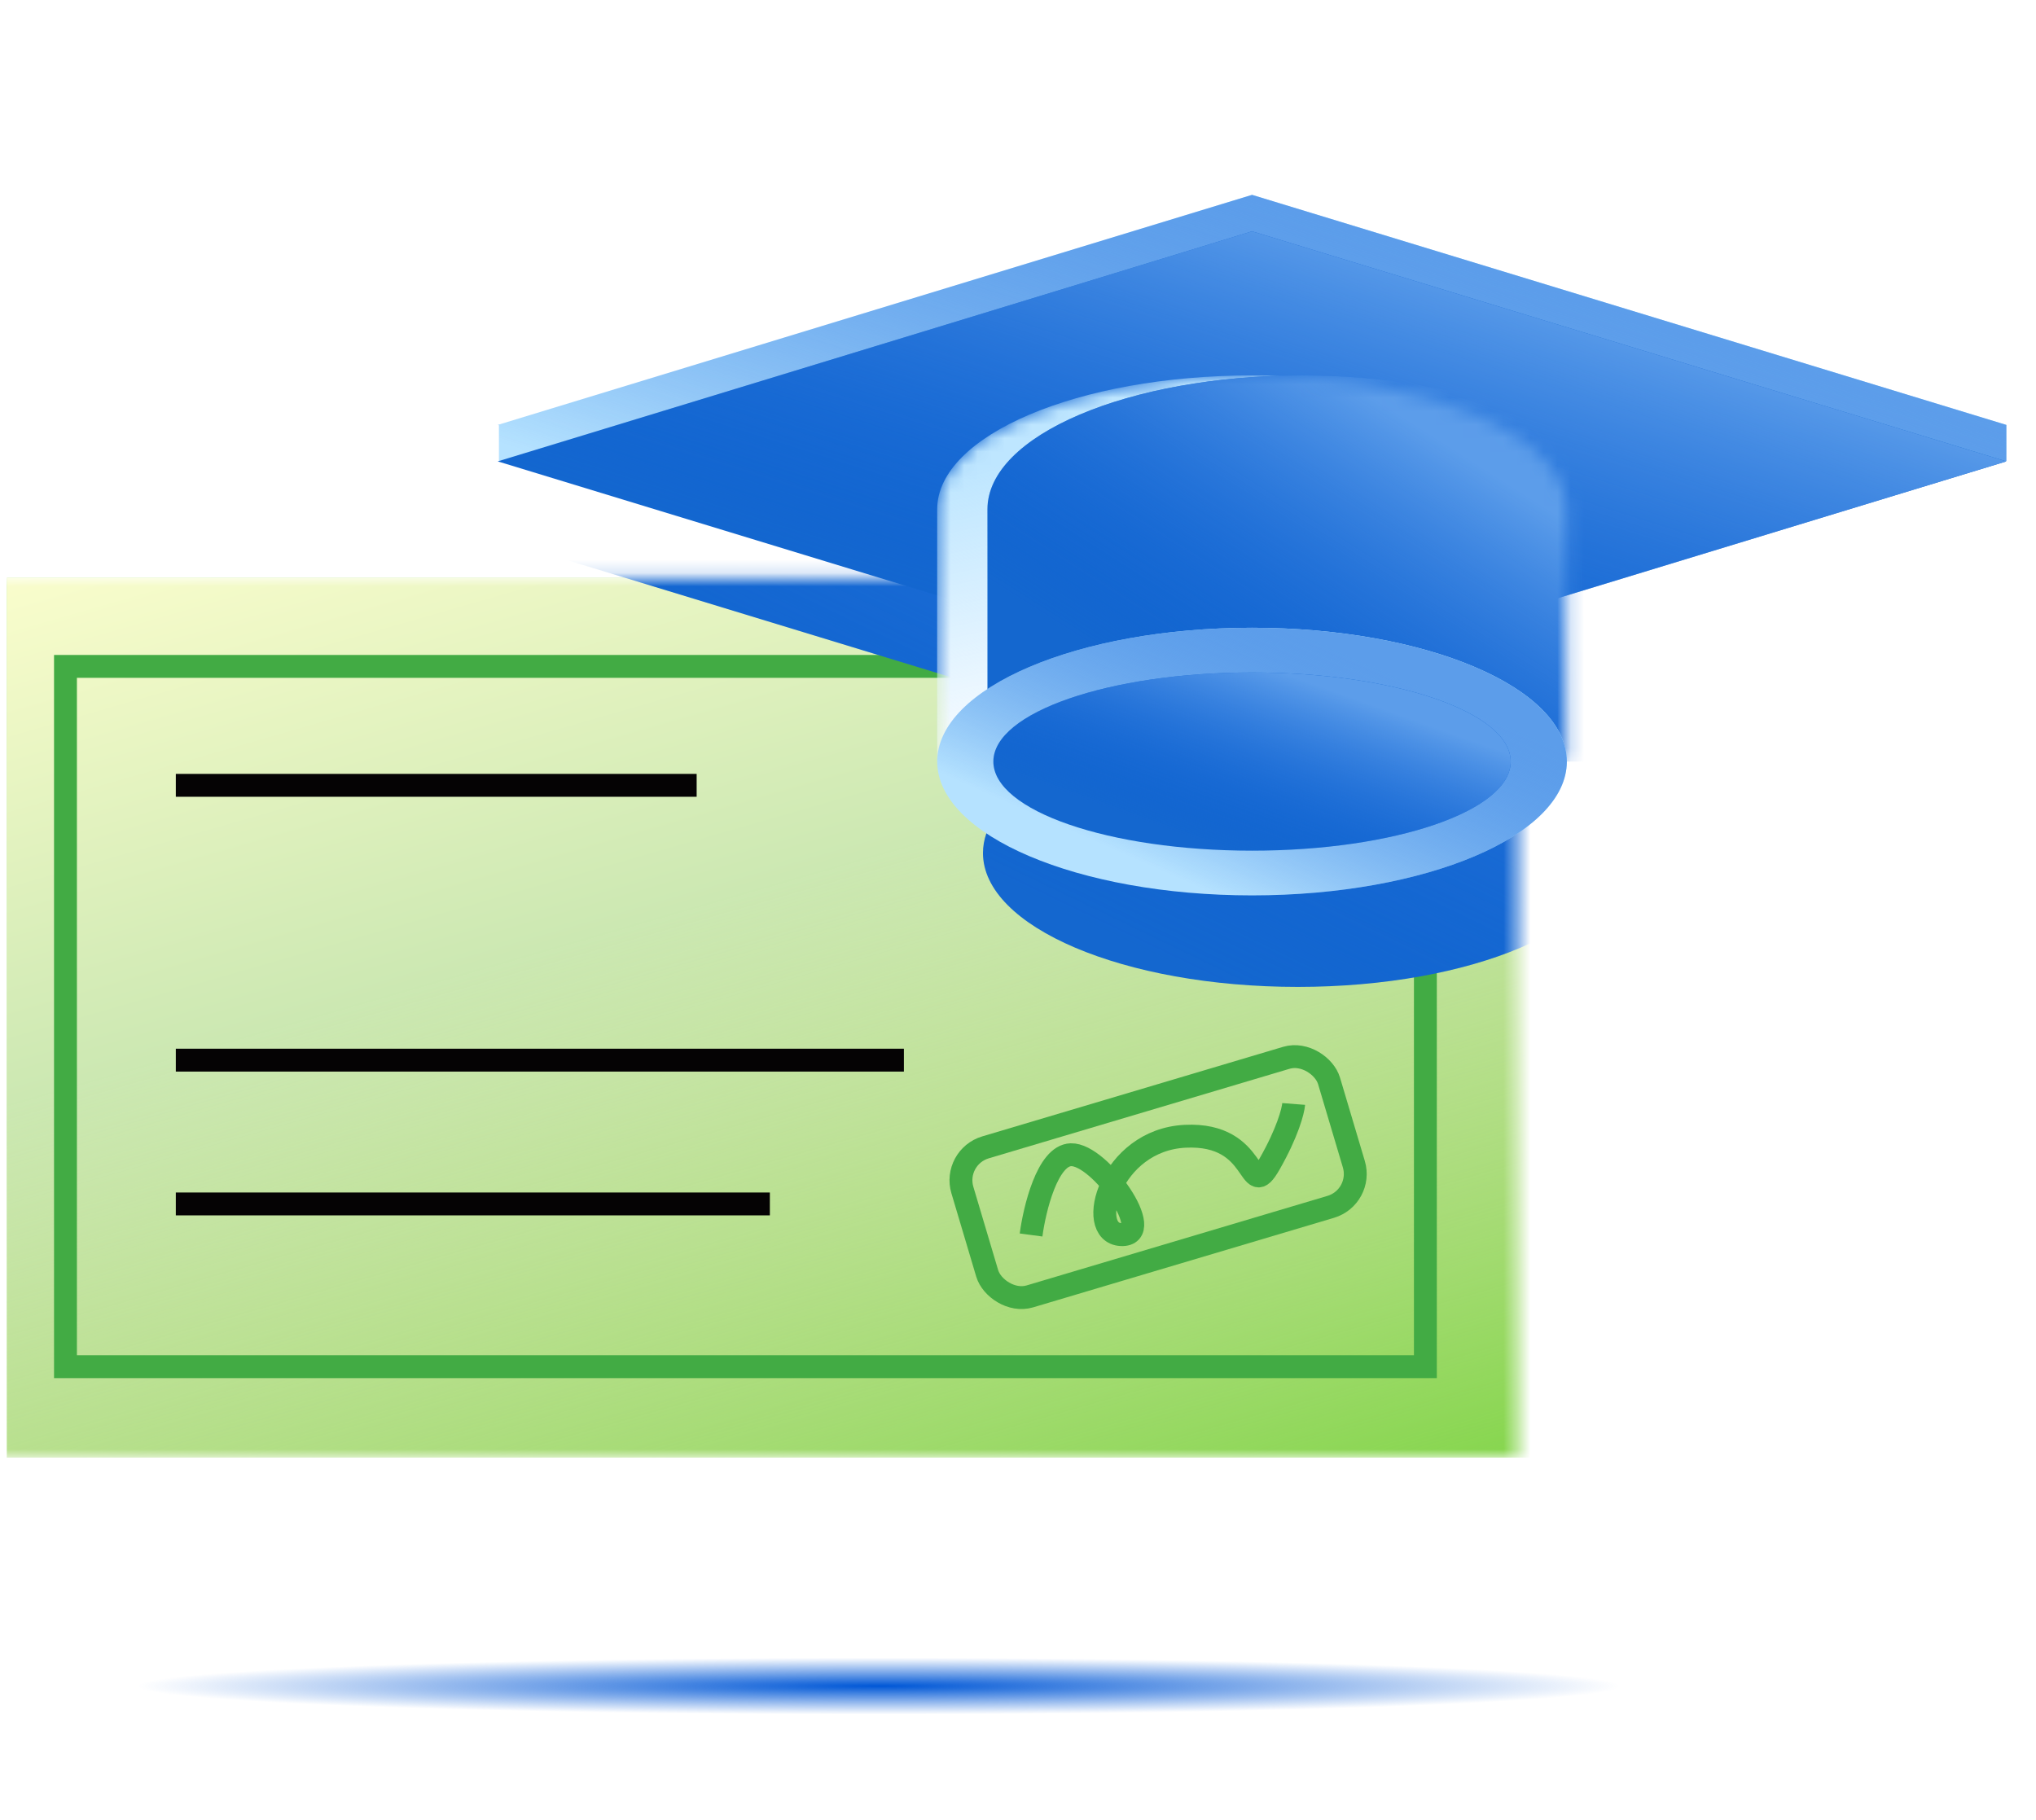 <svg width="151" height="135" viewBox="0 0 151 135" fill="none" xmlns="http://www.w3.org/2000/svg">
<g clip-path="url(#clip0_1027_135209)">
<g clip-path="url(#clip1_1027_135209)">
<g clip-path="url(#clip2_1027_135209)">
<g filter="url(#filter0_f_1027_135209)">
<ellipse cx="65.185" cy="125.061" rx="64.442" ry="2.109" fill="url(#paint0_radial_1027_135209)"/>
</g>
<mask id="mask0_1027_135209" style="mask-type:alpha" maskUnits="userSpaceOnUse" x="-2" y="42" width="115" height="67">
<rect x="-1.891" y="42.85" width="114.448" height="65.264" fill="white"/>
</mask>
<g mask="url(#mask0_1027_135209)">
<rect x="-13.469" y="42.85" width="137.609" height="65.264" fill="#7FD546"/>
<rect x="-13.469" y="42.85" width="137.609" height="65.264" fill="url(#paint1_linear_1027_135209)"/>
<rect x="4.856" y="49.428" width="100.858" height="51.943" stroke="#42AB44" stroke-width="1.697"/>
<path d="M13.039 58.25H51.667" stroke="#050304" stroke-width="1.697"/>
<path d="M13.039 78.634H67.038" stroke="#050304" stroke-width="1.697"/>
<path d="M13.039 89.299H57.096" stroke="#050304" stroke-width="1.697"/>
<g filter="url(#filter1_f_1027_135209)">
<path fill-rule="evenodd" clip-rule="evenodd" d="M96.25 21.241L152.195 38.304L152.192 38.305V40.974H152.082L152.196 41.009L123.33 49.814V63.275L119.598 63.275C119.598 68.757 109.145 73.201 96.25 73.201C83.356 73.201 72.902 68.757 72.902 63.275C72.902 61.29 74.273 59.441 76.635 57.889V52.091L40.305 41.009L40.42 40.974H40.394V38.331L40.305 38.304L96.25 21.241Z" fill="#1467CF"/>
<path fill-rule="evenodd" clip-rule="evenodd" d="M96.25 21.241L152.195 38.304L152.192 38.305V40.974H152.082L152.196 41.009L123.33 49.814V63.275L119.598 63.275C119.598 68.757 109.145 73.201 96.25 73.201C83.356 73.201 72.902 68.757 72.902 63.275C72.902 61.29 74.273 59.441 76.635 57.889V52.091L40.305 41.009L40.42 40.974H40.394V38.331L40.305 38.304L96.25 21.241Z" fill="url(#paint2_linear_1027_135209)"/>
</g>
<rect x="70.649" y="85.829" width="28.373" height="11.534" rx="2.545" transform="rotate(-16.577 70.649 85.829)" stroke="#42AB44" stroke-width="1.697"/>
<path d="M76.469 91.602C76.731 89.641 77.69 85.704 79.425 85.649C81.594 85.58 85.837 91.696 83.148 91.574C80.46 91.452 82.327 84.554 87.896 84.28C93.464 84.007 92.49 89.255 94.158 86.337C95.492 84.002 95.906 82.396 95.946 81.884" stroke="#42AB44" stroke-width="1.697"/>
</g>
<path fill-rule="evenodd" clip-rule="evenodd" d="M92.859 14.453L148.805 31.517L148.802 31.517V34.186H140.052L92.859 48.58L45.666 34.186H37.003V31.544L36.914 31.517L92.859 14.453Z" fill="#B5E2FF"/>
<path fill-rule="evenodd" clip-rule="evenodd" d="M92.859 14.453L148.805 31.517L148.802 31.517V34.186H140.052L92.859 48.58L45.666 34.186H37.003V31.544L36.914 31.517L92.859 14.453Z" fill="url(#paint3_linear_1027_135209)"/>
<path d="M148.805 34.221L92.859 17.157L36.914 34.221L92.859 51.288L148.805 34.221Z" fill="#1467CF"/>
<path d="M148.805 34.221L92.859 17.157L36.914 34.221L92.859 51.288L148.805 34.221Z" fill="url(#paint4_linear_1027_135209)"/>
<mask id="mask1_1027_135209" style="mask-type:alpha" maskUnits="userSpaceOnUse" x="69" y="27" width="48" height="30">
<path fill-rule="evenodd" clip-rule="evenodd" d="M69.508 37.772C69.508 37.772 69.508 37.772 69.508 37.772C69.508 32.29 79.961 27.846 92.856 27.846C105.75 27.846 116.204 32.29 116.204 37.772C116.204 37.772 116.204 37.772 116.204 37.772V56.487H69.508V37.772Z" fill="#B3B3B3"/>
</mask>
<g mask="url(#mask1_1027_135209)">
<path fill-rule="evenodd" clip-rule="evenodd" d="M69.508 37.772C69.508 37.772 69.508 37.772 69.508 37.772C69.508 32.29 79.961 27.846 92.856 27.846C105.75 27.846 116.204 32.29 116.204 37.772C116.204 37.772 116.204 37.772 116.204 37.772V56.487H69.508V37.772Z" fill="#BEE6FF"/>
<path fill-rule="evenodd" clip-rule="evenodd" d="M69.508 37.772C69.508 37.772 69.508 37.772 69.508 37.772C69.508 32.29 79.961 27.846 92.856 27.846C105.75 27.846 116.204 32.29 116.204 37.772C116.204 37.772 116.204 37.772 116.204 37.772V56.487H69.508V37.772Z" fill="url(#paint5_linear_1027_135209)"/>
<g filter="url(#filter2_f_1027_135209)">
<path fill-rule="evenodd" clip-rule="evenodd" d="M73.234 37.772C73.234 37.772 73.234 37.772 73.234 37.772C73.234 32.29 83.688 27.846 96.582 27.846C109.477 27.846 119.93 32.29 119.93 37.772C119.93 37.772 119.93 37.772 119.93 37.772V56.487H73.234V37.772Z" fill="#1467CF"/>
<path fill-rule="evenodd" clip-rule="evenodd" d="M73.234 37.772C73.234 37.772 73.234 37.772 73.234 37.772C73.234 32.29 83.688 27.846 96.582 27.846C109.477 27.846 119.93 32.29 119.93 37.772C119.93 37.772 119.93 37.772 119.93 37.772V56.487H73.234V37.772Z" fill="url(#paint6_linear_1027_135209)"/>
</g>
</g>
<path d="M92.856 66.413C105.751 66.413 116.204 61.969 116.204 56.487C116.204 51.005 105.751 46.562 92.856 46.562C79.961 46.562 69.508 51.005 69.508 56.487C69.508 61.969 79.961 66.413 92.856 66.413Z" fill="#B5E2FF"/>
<path d="M92.856 66.413C105.751 66.413 116.204 61.969 116.204 56.487C116.204 51.005 105.751 46.562 92.856 46.562C79.961 46.562 69.508 51.005 69.508 56.487C69.508 61.969 79.961 66.413 92.856 66.413Z" fill="url(#paint7_linear_1027_135209)"/>
<path d="M92.857 63.096C103.452 63.096 112.042 60.137 112.042 56.487C112.042 52.837 103.452 49.878 92.857 49.878C82.261 49.878 73.672 52.837 73.672 56.487C73.672 60.137 82.261 63.096 92.857 63.096Z" fill="#1467CF"/>
<path d="M92.857 63.096C103.452 63.096 112.042 60.137 112.042 56.487C112.042 52.837 103.452 49.878 92.857 49.878C82.261 49.878 73.672 52.837 73.672 56.487C73.672 60.137 82.261 63.096 92.857 63.096Z" fill="url(#paint8_linear_1027_135209)"/>
</g>
</g>
</g>
<defs>
<filter id="filter0_f_1027_135209" x="-3.48" y="118.729" width="137.327" height="12.663" filterUnits="userSpaceOnUse" color-interpolation-filters="sRGB">
<feFlood flood-opacity="0" result="BackgroundImageFix"/>
<feBlend mode="normal" in="SourceGraphic" in2="BackgroundImageFix" result="shape"/>
<feGaussianBlur stdDeviation="2.111" result="effect1_foregroundBlur_1027_135209"/>
</filter>
<filter id="filter1_f_1027_135209" x="31.82" y="12.756" width="128.86" height="68.929" filterUnits="userSpaceOnUse" color-interpolation-filters="sRGB">
<feFlood flood-opacity="0" result="BackgroundImageFix"/>
<feBlend mode="normal" in="SourceGraphic" in2="BackgroundImageFix" result="shape"/>
<feGaussianBlur stdDeviation="4.242" result="effect1_foregroundBlur_1027_135209"/>
</filter>
<filter id="filter2_f_1027_135209" x="66.447" y="21.059" width="60.271" height="42.216" filterUnits="userSpaceOnUse" color-interpolation-filters="sRGB">
<feFlood flood-opacity="0" result="BackgroundImageFix"/>
<feBlend mode="normal" in="SourceGraphic" in2="BackgroundImageFix" result="shape"/>
<feGaussianBlur stdDeviation="3.394" result="effect1_foregroundBlur_1027_135209"/>
</filter>
<radialGradient id="paint0_radial_1027_135209" cx="0" cy="0" r="1" gradientUnits="userSpaceOnUse" gradientTransform="translate(65.185 125.061) rotate(90) scale(2.109 55.228)">
<stop stop-color="#0057D6"/>
<stop offset="1" stop-color="#0057D6" stop-opacity="0"/>
</radialGradient>
<linearGradient id="paint1_linear_1027_135209" x1="-13.469" y1="42.85" x2="14.413" y2="139.701" gradientUnits="userSpaceOnUse">
<stop stop-color="#FEFFCF"/>
<stop offset="0.409" stop-color="#CCE8B2"/>
<stop offset="1" stop-color="#FFE7DA" stop-opacity="0"/>
</linearGradient>
<linearGradient id="paint2_linear_1027_135209" x1="148.848" y1="43.537" x2="126.16" y2="90.589" gradientUnits="userSpaceOnUse">
<stop stop-color="#5C9DEA"/>
<stop offset="1" stop-color="#0057D6" stop-opacity="0"/>
</linearGradient>
<linearGradient id="paint3_linear_1027_135209" x1="145.457" y1="29.097" x2="134.494" y2="63.714" gradientUnits="userSpaceOnUse">
<stop stop-color="#5C9DEA"/>
<stop offset="1" stop-color="#0057D6" stop-opacity="0"/>
</linearGradient>
<linearGradient id="paint4_linear_1027_135209" x1="145.457" y1="31.803" x2="134.492" y2="66.422" gradientUnits="userSpaceOnUse">
<stop stop-color="#5C9DEA"/>
<stop offset="1" stop-color="#0057D6" stop-opacity="0"/>
</linearGradient>
<linearGradient id="paint5_linear_1027_135209" x1="112.556" y1="45.75" x2="108.55" y2="27.055" gradientUnits="userSpaceOnUse">
<stop stop-color="#F4FAFF"/>
<stop offset="1" stop-color="#F4FAFF" stop-opacity="0"/>
</linearGradient>
<linearGradient id="paint6_linear_1027_135209" x1="118.533" y1="40.136" x2="104.05" y2="62.878" gradientUnits="userSpaceOnUse">
<stop stop-color="#5C9DEA"/>
<stop offset="1" stop-color="#0057D6" stop-opacity="0"/>
</linearGradient>
<linearGradient id="paint7_linear_1027_135209" x1="114.807" y1="55.08" x2="106.621" y2="73.623" gradientUnits="userSpaceOnUse">
<stop stop-color="#5C9DEA"/>
<stop offset="1" stop-color="#0057D6" stop-opacity="0"/>
</linearGradient>
<linearGradient id="paint8_linear_1027_135209" x1="110.894" y1="55.55" x2="106.215" y2="68.629" gradientUnits="userSpaceOnUse">
<stop stop-color="#5C9DEA"/>
<stop offset="1" stop-color="#0057D6" stop-opacity="0"/>
</linearGradient>
<clipPath id="clip0_1027_135209">
<rect width="150" height="135" fill="white" transform="translate(0.5)"/>
</clipPath>
<clipPath id="clip1_1027_135209">
<rect width="152" height="152" fill="white" transform="translate(-1 -9)"/>
</clipPath>
<clipPath id="clip2_1027_135209">
<rect width="203.632" height="118.785" fill="white" transform="translate(-36.469 12.111)"/>
</clipPath>
</defs>
</svg>
